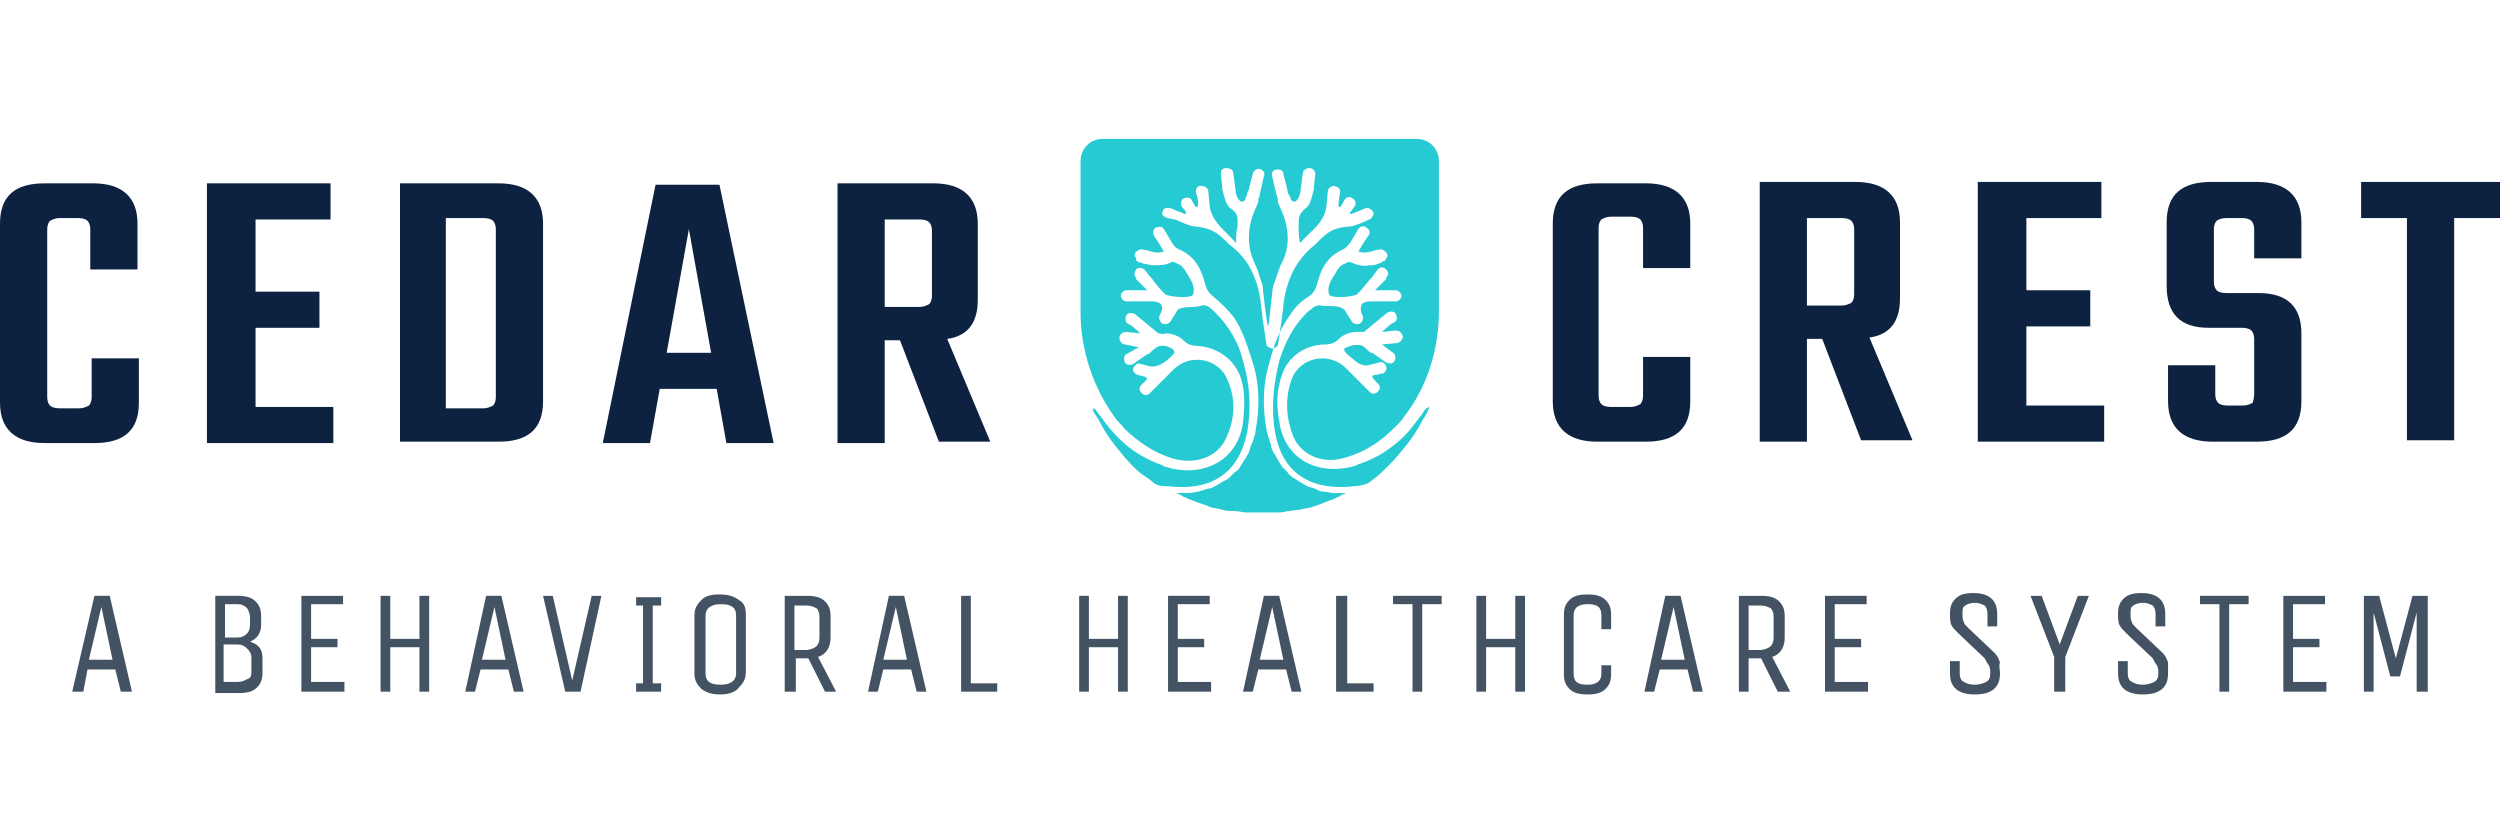 <?xml version="1.0" encoding="utf-8"?>
<!-- Generator: Adobe Illustrator 21.0.0, SVG Export Plug-In . SVG Version: 6.00 Build 0)  -->
<svg version="1.1" id="Layer_1" xmlns="http://www.w3.org/2000/svg" xmlns:xlink="http://www.w3.org/1999/xlink" x="0px" y="0px"
	 viewBox="0 0 180 60" style="enable-background:new 0 0 180 60;" xml:space="preserve">
<style type="text/css">
	.st0{fill:#26CAD3;}
	.st1{fill:#0D2240;}
	.st2{fill:#435363;}
</style>
<g>
	<g>
		<path class="st0" d="M80.9,30.8c1,1,2.2,1.8,3.5,2.2c1.7,0.5,3.3-0.1,3.9-1.5c0.6-1.3,0.7-2.7,0.1-4.1c-0.6-1.6-2.7-2-3.9-0.8
			c-0.3,0.3-0.6,0.6-0.8,0.8c0,0-0.9,0.9-0.9,0.9c-0.2,0.2-0.4,0.2-0.6,0c-0.2-0.2-0.2-0.4,0-0.6c0,0,0,0,0,0
			c0.1-0.1,0.1-0.1,0.2-0.2c0,0,0.1-0.1,0.1-0.1c0,0,0.1-0.1,0.1-0.2c0,0,0,0,0,0c0,0,0,0,0,0c-0.1,0-0.1,0-0.2-0.1
			c-0.2,0-0.3-0.1-0.5-0.1c-0.2-0.1-0.4-0.3-0.3-0.5c0.1-0.2,0.3-0.4,0.5-0.3l0.8,0.2c0.6,0,1.1-0.4,1.5-0.8c0.2-0.2,0.2-0.3,0-0.5
			c-0.4-0.2-0.8-0.3-1.1-0.1c-0.2,0.1-0.4,0.3-0.6,0.5c0,0,0,0,0,0c0,0,0,0-0.1,0l-1,0.7c-0.2,0.1-0.5,0.1-0.6-0.1
			c-0.1-0.2-0.1-0.5,0.1-0.6L82,25L81,24.8c-0.2,0-0.4-0.2-0.4-0.5c0-0.2,0.2-0.4,0.5-0.4l1,0.1c-0.3-0.3-0.7-0.6-0.7-0.6l-0.2-0.1
			c-0.2-0.1-0.2-0.4-0.1-0.6c0.1-0.2,0.4-0.2,0.6-0.1l1.7,1.4c0,0,0,0,0,0c0.2,0,0.3,0.1,0.5,0c0.5,0,1,0.2,1.3,0.5
			c0.3,0.3,0.6,0.4,1,0.4c1.4,0.1,2.6,0.9,3.1,2.2c0.4,1.1,0.3,2.2,0.2,3.3c-0.4,3-3.2,4-5.6,3.2c-0.1,0-0.1,0-0.2-0.1
			c-0.6-0.2-1.2-0.5-1.7-0.8c-0.5-0.3-1-0.7-1.5-1.2c-0.5-0.5-0.9-1-1.3-1.6c-0.1-0.1-0.2-0.2-0.3-0.4c0,0-0.1-0.1-0.2-0.1
			c0,0,0,0.1,0,0.1c0,0.1,0.1,0.3,0.2,0.4c0.1,0.2,0.2,0.3,0.3,0.5c0.3,0.6,0.7,1.2,1.1,1.7c0.4,0.5,0.8,1,1.3,1.5
			c0.2,0.2,0.4,0.4,0.7,0.6c0.3,0.2,0.6,0.4,0.8,0.6c0,0,0,0,0,0c0.3,0.2,0.6,0.2,0.9,0.2c3.2,0.4,5.2-0.9,5.8-3.9
			c0.3-1.7,0.2-3.4-0.3-5.1c-0.3-1.3-1-2.5-2-3.5c-0.3-0.3-0.6-0.6-1-0.5c-0.5,0.2-1.3,0-1.7,0.3l-0.5,0.8c-0.1,0.2-0.4,0.3-0.6,0.2
			c-0.2-0.1-0.3-0.4-0.2-0.6l0.1-0.2c0.2-0.5,0-0.8-0.7-0.8c-0.2,0-0.3,0-0.5,0c0,0,0,0,0,0h-1.3c-0.2,0-0.4-0.2-0.4-0.4
			c0-0.2,0.2-0.4,0.4-0.4c0,0,0,0,0,0c0,0,0,0,0,0c0,0,0,0,0,0c0,0,0,0,0.1,0c0,0,0,0,0.1,0c0,0,0,0,0.1,0c0,0,0.1,0,0.1,0
			c0,0,0.1,0,0.1,0c0,0,0.1,0,0.1,0c0,0,0.1,0,0.1,0c0,0,0.1,0,0.1,0c0,0,0.1,0,0.1,0c0,0,0.1,0,0.1,0c0,0,0.1,0,0.1,0
			c0,0,0.1,0,0.1,0c0,0,0,0,0.1,0c0,0,0,0,0.1,0c0,0,0,0,0.1,0c0,0,0,0,0,0c0,0,0,0,0,0c0,0,0,0,0,0c0,0,0,0,0,0c0,0,0,0,0,0
			c0,0,0,0,0,0c0,0,0,0,0,0c0,0,0,0,0,0c0,0,0,0,0,0c0,0,0,0,0,0c0,0,0,0-0.1-0.1c0,0,0,0-0.1-0.1c0,0,0,0-0.1-0.1c0,0,0,0-0.1-0.1
			c0,0,0,0-0.1-0.1c0,0,0,0-0.1-0.1c0,0,0,0-0.1-0.1c0,0,0,0-0.1-0.1c0,0,0,0,0-0.1c0,0,0,0,0,0c0,0,0,0,0,0c0,0,0,0,0,0
			c0,0,0,0,0,0c-0.2-0.2-0.1-0.4,0-0.6c0.2-0.2,0.4-0.1,0.6,0l0.3,0.4c0.1,0.1,0.3,0.3,0.4,0.5l0.1,0.1c0,0,0,0,0,0
			c0.3,0.4,0.6,0.7,0.7,0.8c0.4,0.2,1.9,0.3,2,0c0.2-0.6-0.2-1.1-0.5-1.6c-0.1-0.2-0.3-0.5-0.6-0.6c-0.2-0.1-0.3-0.2-0.5-0.1
			c-0.4,0.2-0.8,0.2-1.3,0.2c-0.2,0-0.4-0.1-0.6-0.1c-0.1,0-0.2-0.1-0.3-0.1c-0.1,0-0.2,0-0.2-0.1c-0.1,0-0.1-0.1-0.1-0.2
			c0-0.1-0.1-0.1-0.1-0.2c0-0.2,0.1-0.3,0.3-0.4c0.2-0.1,0.3,0,0.5,0c0.4,0.1,0.8,0.3,1.3,0.1c-0.1-0.1-0.1-0.2-0.2-0.3
			c0-0.1-0.1-0.1-0.1-0.2l-0.4-0.6c-0.1-0.2-0.1-0.5,0.1-0.6c0.2-0.1,0.5-0.1,0.6,0.1l0.6,1c0.1,0.2,0.3,0.4,0.6,0.5
			c1,0.5,1.4,1.2,1.7,2.2c0.1,0.4,0.2,0.8,0.6,1.1c0.7,0.6,1.1,1,1.5,1.5c0.7,1,1,2.1,1.4,3.3c0.5,1.6,0.5,3.3,0.2,4.9
			c0,0.1,0,0.3-0.1,0.4c0,0.2-0.1,0.4-0.2,0.6c-0.1,0.2-0.1,0.4-0.2,0.6c-0.1,0.2-0.2,0.4-0.3,0.5c-0.1,0.2-0.2,0.3-0.3,0.5
			c-0.1,0.2-0.2,0.3-0.4,0.4c-0.1,0.1-0.3,0.3-0.4,0.4c-0.1,0.1-0.3,0.2-0.5,0.3c-0.2,0.1-0.3,0.2-0.5,0.3c-0.2,0.1-0.4,0.2-0.6,0.2
			c-0.2,0.1-0.4,0.1-0.6,0.2c-0.2,0-0.4,0.1-0.7,0.1c-0.1,0-0.3,0-0.4,0c-0.1,0-0.3,0-0.4,0c0,0-0.1,0-0.1,0c0,0,0,0,0,0
			c0,0,0,0,0,0c0.1,0.1,0.3,0.1,0.4,0.2c0.1,0.1,0.3,0.1,0.4,0.2c0.3,0.1,0.5,0.2,0.8,0.3c0.3,0.1,0.6,0.2,0.8,0.3
			c0.3,0.1,0.6,0.1,0.9,0.2c0.3,0.1,0.6,0.1,0.9,0.1c0.3,0,0.6,0.1,0.9,0.1c0.3,0,0.6,0,0.9,0c0,0,0,0,0.1,0c0,0,0,0,0.1,0
			c0.3,0,0.6,0,0.9,0c0.3,0,0.6,0,0.9-0.1c0.3,0,0.6-0.1,0.9-0.1c0.3-0.1,0.6-0.1,0.9-0.2c0.3-0.1,0.6-0.2,0.8-0.3
			c0.3-0.1,0.5-0.2,0.8-0.3c0.1-0.1,0.3-0.1,0.4-0.2c0.1-0.1,0.3-0.1,0.4-0.2c0,0,0,0,0,0c0,0,0,0,0,0c0,0-0.1,0-0.1,0
			c-0.1,0-0.3,0-0.4,0c-0.1,0-0.3,0-0.4,0c-0.2,0-0.4-0.1-0.7-0.1c-0.2,0-0.4-0.1-0.6-0.2c-0.2-0.1-0.4-0.1-0.6-0.2
			c-0.2-0.1-0.3-0.2-0.5-0.3c-0.2-0.1-0.3-0.2-0.5-0.3c-0.1-0.1-0.3-0.2-0.4-0.4c-0.1-0.1-0.3-0.3-0.4-0.4c-0.1-0.2-0.2-0.3-0.3-0.5
			c-0.1-0.2-0.2-0.4-0.3-0.5c-0.1-0.2-0.2-0.4-0.2-0.6c-0.1-0.2-0.1-0.4-0.2-0.6c0-0.1-0.1-0.3-0.1-0.4c-0.3-1.6-0.3-3.3,0.2-4.9
			c0.3-1.2,0.7-2.3,1.4-3.3c0.4-0.6,0.7-1,1.5-1.5c0.4-0.3,0.5-0.7,0.6-1.1c0.3-1,0.7-1.7,1.7-2.2c0.3-0.1,0.4-0.3,0.6-0.5l0.6-1
			c0.1-0.2,0.4-0.3,0.6-0.1c0.2,0.1,0.3,0.4,0.1,0.6l-0.4,0.6c0,0.1-0.1,0.1-0.1,0.2c-0.1,0.1-0.1,0.2-0.2,0.3
			c0.5,0.2,0.9,0,1.3-0.1c0.2,0,0.3-0.1,0.5,0c0.1,0.1,0.3,0.2,0.3,0.4c0,0.1,0,0.1-0.1,0.2c0,0.1-0.1,0.1-0.1,0.2
			c-0.1,0-0.2,0-0.2,0.1c-0.1,0-0.2,0.1-0.3,0.1c-0.2,0.1-0.4,0.1-0.6,0.1c-0.4,0.1-0.9,0-1.3-0.2c-0.2-0.1-0.3,0-0.5,0.1
			c-0.3,0.1-0.5,0.4-0.6,0.6c-0.3,0.5-0.7,1-0.5,1.6c0.1,0.3,1.6,0.2,2,0c0.1-0.1,0.4-0.4,0.7-0.8c0,0,0,0,0,0l0.1-0.1
			c0.1-0.2,0.3-0.3,0.4-0.5l0.3-0.4c0.2-0.2,0.4-0.2,0.6,0c0.2,0.2,0.2,0.4,0,0.6c0,0,0,0,0,0c0,0,0,0,0,0c0,0,0,0,0,0c0,0,0,0,0,0
			c0,0,0,0,0,0.1c0,0,0,0-0.1,0.1c0,0,0,0-0.1,0.1c0,0,0,0-0.1,0.1c0,0,0,0-0.1,0.1c0,0,0,0-0.1,0.1c0,0,0,0-0.1,0.1
			c0,0,0,0-0.1,0.1c0,0,0,0-0.1,0.1c0,0,0,0,0,0c0,0,0,0,0,0c0,0,0,0,0,0c0,0,0,0,0,0c0,0,0,0,0,0c0,0,0,0,0,0c0,0,0,0,0,0
			c0,0,0,0,0,0c0,0,0,0,0,0c0,0,0,0,0,0c0,0,0,0,0.1,0c0,0,0,0,0.1,0c0,0,0,0,0.1,0c0,0,0.1,0,0.1,0c0,0,0.1,0,0.1,0
			c0,0,0.1,0,0.1,0c0,0,0.1,0,0.1,0c0,0,0.1,0,0.1,0c0,0,0.1,0,0.1,0c0,0,0.1,0,0.1,0c0,0,0.1,0,0.1,0c0,0,0.1,0,0.1,0
			c0,0,0,0,0.1,0c0,0,0,0,0.1,0c0,0,0,0,0.1,0c0,0,0,0,0,0c0,0,0,0,0,0c0,0,0,0,0,0c0.2,0,0.4,0.2,0.4,0.4c0,0.2-0.2,0.4-0.4,0.4
			h-1.3c0,0,0,0,0,0c-0.2,0-0.3,0-0.5,0c-0.6,0-0.8,0.2-0.7,0.8l0.1,0.2c0.1,0.2,0,0.5-0.2,0.6s-0.5,0-0.6-0.2l-0.5-0.8
			c-0.5-0.4-1.2-0.2-1.7-0.3c-0.4-0.1-0.7,0.3-1,0.5c-1,1-1.6,2.2-2,3.5c-0.4,1.7-0.6,3.3-0.3,5.1c0.5,2.9,2.5,4.3,5.8,3.9
			c0.3,0,0.6-0.1,0.9-0.2c0.4-0.3,0.8-0.6,1.2-1c0.1-0.1,0.2-0.2,0.3-0.3c0.5-0.5,0.9-1,1.3-1.5c0.4-0.5,0.8-1.1,1.1-1.7
			c0.1-0.2,0.2-0.3,0.3-0.5c0.1-0.1,0.1-0.3,0.2-0.4c0,0,0-0.1,0-0.1c-0.1,0-0.1,0.1-0.2,0.1c-0.1,0.1-0.2,0.2-0.3,0.4
			c-0.4,0.5-0.8,1.1-1.3,1.6c-0.4,0.4-0.9,0.8-1.5,1.2c-0.5,0.3-1.1,0.6-1.7,0.8c-0.1,0-0.1,0-0.2,0.1c-2.5,0.8-5.2-0.2-5.6-3.2
			c-0.2-1.1-0.2-2.2,0.2-3.3c0.4-1.3,1.7-2.2,3.1-2.2c0.4,0,0.7-0.1,1-0.4c0.3-0.3,0.8-0.5,1.3-0.5c0.2,0,0.4,0,0.5,0c0,0,0,0,0,0
			l1.7-1.4c0.2-0.1,0.5-0.1,0.6,0.1c0.1,0.2,0.1,0.5-0.1,0.6l-0.2,0.1c0,0-0.4,0.3-0.7,0.6l1-0.1c0.2,0,0.4,0.1,0.5,0.4
			c0,0.2-0.1,0.4-0.4,0.5l-1.1,0.1l0.8,0.6c0.2,0.1,0.2,0.4,0.1,0.6c-0.1,0.2-0.4,0.2-0.6,0.1l-1-0.7c0,0,0,0-0.1,0c0,0,0,0,0,0
			c-0.3-0.2-0.4-0.4-0.6-0.5c-0.3-0.1-0.7-0.1-1.1,0.1c-0.3,0.1-0.3,0.2,0,0.5c0.5,0.4,0.9,0.9,1.5,0.8l0.8-0.2
			c0.2-0.1,0.5,0.1,0.5,0.3c0.1,0.2-0.1,0.5-0.3,0.5c-0.2,0-0.3,0.1-0.5,0.1c-0.1,0-0.1,0-0.2,0.1c0,0,0,0,0,0c0,0,0,0,0,0
			c0,0.1,0.1,0.1,0.1,0.2c0,0,0.1,0.1,0.1,0.1c0.1,0.1,0.1,0.1,0.2,0.2c0,0,0,0,0,0c0.2,0.2,0.2,0.4,0,0.6c-0.2,0.2-0.4,0.2-0.6,0
			c0,0-0.9-0.9-0.9-0.9c-0.3-0.3-0.6-0.6-0.8-0.8c-1.2-1.2-3.3-0.8-3.9,0.8c-0.5,1.4-0.4,2.8,0.1,4.1c0.6,1.4,2.2,2.1,3.9,1.5
			c1.4-0.4,2.5-1.2,3.5-2.2c0.2-0.2,0.4-0.4,0.6-0.7c1.7-2.2,2.5-4.9,2.5-7.6V11.6c0-0.9-0.7-1.6-1.6-1.6H79.4
			c-0.9,0-1.6,0.7-1.6,1.6v10.9c0,2.7,0.9,5.4,2.5,7.6C80.5,30.4,80.8,30.6,80.9,30.8z M83.7,15.3c0-0.3,0.3-0.4,0.6-0.3
			c0,0,0.7,0.3,1,0.4c0,0,0.1,0,0.1,0c0,0,0-0.1,0-0.1c0-0.1-0.3-0.4-0.3-0.4c-0.1-0.2-0.1-0.5,0.1-0.6c0.2-0.1,0.5-0.1,0.6,0.1
			c0,0,0.2,0.4,0.3,0.5c0,0,0.1,0,0.1,0c0.2-0.2-0.1-1.1-0.1-1.1c0-0.3,0.2-0.5,0.5-0.4c0.2,0,0.4,0.2,0.4,0.4l0.1,1.1
			c0.2,1.1,1.1,1.7,1.9,2.6c0-0.5,0-0.8,0.1-1.2c0-0.6,0.1-0.9-0.5-1.3c-0.3-0.2-0.4-0.7-0.5-1c0-0.1-0.1-0.3-0.1-0.4c0,0,0,0,0-0.1
			l-0.1-1c0-0.2,0.1-0.4,0.4-0.4c0.2,0,0.5,0.1,0.5,0.4l0.2,1.5c0.1,0.3,0.3,0.6,0.5,0.5c0.1,0,0.2-0.2,0.2-0.3l0.1-0.2
			c0-0.1,0-0.2,0.1-0.3l0.3-1.2c0.1-0.3,0.4-0.4,0.6-0.3c0.2,0.1,0.3,0.3,0.2,0.5l-0.3,1.3c0,0.1,0,0.2-0.1,0.3l0,0.1
			c0,0,0,0.1,0,0.1c0,0.1-0.1,0.2-0.1,0.3c-0.7,1.4-0.8,2.9-0.1,4.3c0.2,0.4,0.3,0.9,0.5,1.4c0,0.1,0.3,2.9,0.4,3
			c0.1-0.1,0.3-2.9,0.4-3c0.2-0.5,0.3-0.9,0.5-1.4c0.8-1.4,0.6-2.9-0.1-4.3c0-0.1-0.1-0.2-0.1-0.3c0,0,0-0.1,0-0.1l0-0.1
			c0-0.1-0.1-0.2-0.1-0.3l-0.3-1.3c-0.1-0.3,0.1-0.5,0.4-0.5c0.2,0,0.4,0.1,0.4,0.3l0.3,1.2c0,0.1,0,0.2,0.1,0.3l0.1,0.2
			c0,0.1,0.1,0.3,0.2,0.3c0.2,0.1,0.4-0.2,0.5-0.5l0.2-1.5c0-0.2,0.2-0.4,0.5-0.4c0.2,0,0.4,0.2,0.4,0.4l-0.1,1c0,0,0,0,0,0.1
			c0,0.1-0.1,0.3-0.1,0.4c-0.1,0.4-0.2,0.8-0.5,1c-0.5,0.4-0.5,0.7-0.5,1.3c0,0.3,0,0.7,0.1,1.2c0.8-0.9,1.7-1.4,1.9-2.6l0.1-1.1
			c0-0.2,0.2-0.4,0.4-0.4c0.3,0,0.5,0.2,0.5,0.4c0,0-0.2,0.9-0.1,1.1c0,0,0,0,0.1,0c0.1-0.1,0.3-0.5,0.3-0.5
			c0.1-0.2,0.4-0.3,0.6-0.1c0.2,0.1,0.3,0.4,0.1,0.6c0,0-0.2,0.3-0.3,0.4c0,0,0,0.1,0,0.1c0,0,0.1,0,0.1,0c0.3-0.1,1-0.4,1-0.4
			c0.2-0.1,0.5,0.1,0.6,0.3c0,0.2-0.1,0.4-0.3,0.5l-0.7,0.3c-0.3,0.1-0.5,0.2-0.7,0.2c-1.1,0.1-1.5,0.3-2.2,1
			c-0.1,0.1-0.2,0.2-0.3,0.3c-1.4,1.1-2.1,2.6-2.3,4.4c0,0.3-0.1,0.7-0.1,0.9c-0.1,0.7-0.2,1.3-0.3,2c0,0-0.3,0.2-0.4,0.2
			c-0.1,0-0.4-0.2-0.4-0.2c-0.1-0.7-0.2-1.3-0.3-2c0-0.2-0.1-0.7-0.1-0.9c-0.2-1.8-0.8-3.3-2.3-4.4c-0.1-0.1-0.2-0.2-0.3-0.3
			c-0.7-0.7-1.2-0.9-2.2-1c-0.2,0-0.4-0.1-0.7-0.2l-0.7-0.3C83.8,15.7,83.6,15.5,83.7,15.3z"/>
	</g>
	<g>
		<path class="st1" d="M9.9,19.4H6.5v-2.9c0-0.3-0.1-0.5-0.2-0.6c-0.1-0.1-0.3-0.2-0.7-0.2H4.3c-0.3,0-0.5,0.1-0.7,0.2
			c-0.1,0.1-0.2,0.3-0.2,0.6v12.1c0,0.3,0.1,0.5,0.2,0.6c0.1,0.1,0.3,0.2,0.7,0.2h1.4c0.3,0,0.5-0.1,0.7-0.2
			c0.1-0.1,0.2-0.3,0.2-0.6v-2.8h3.4V29c0,2-1.1,2.9-3.2,2.9H3.2c-2.1,0-3.2-1-3.2-2.9V16.1c0-2,1.1-2.9,3.2-2.9h3.5
			c2.1,0,3.2,1,3.2,2.9V19.4z"/>
		<path class="st1" d="M18.3,29.3H24v2.6h-9.1V13.2h8.9v2.6h-5.4V21h4.6v2.6h-4.6V29.3z"/>
		<path class="st1" d="M28.8,13.2h7.1c2.1,0,3.2,1,3.2,2.9v12.8c0,2-1.1,2.9-3.2,2.9h-7.1V13.2z M35.7,28.6V16.5
			c0-0.3-0.1-0.5-0.2-0.6c-0.1-0.1-0.3-0.2-0.7-0.2h-2.7v13.7h2.7c0.3,0,0.5-0.1,0.7-0.2C35.6,29.1,35.7,28.9,35.7,28.6z"/>
		<path class="st1" d="M52.3,31.9L51.6,28h-4.1l-0.7,3.9h-3.4l3.8-18.6h4.6l3.9,18.6H52.3z M48,25.4h3.2l-1.6-8.9L48,25.4z"/>
		<path class="st1" d="M63.7,24.6v7.3h-3.4V13.2h6.9c2.1,0,3.2,1,3.2,2.9v5.5c0,1.6-0.7,2.6-2.2,2.8l3.1,7.4h-3.7l-2.8-7.3H63.7z
			 M63.7,15.8v6.3h2.5c0.3,0,0.5-0.1,0.7-0.2c0.1-0.1,0.2-0.3,0.2-0.6v-4.7c0-0.3-0.1-0.5-0.2-0.6c-0.1-0.1-0.3-0.2-0.7-0.2H63.7z"
			/>
	</g>
	<g>
		<path class="st1" d="M121.7,19.3h-3.4v-2.9c0-0.3-0.1-0.5-0.2-0.6c-0.1-0.1-0.3-0.2-0.7-0.2h-1.4c-0.3,0-0.5,0.1-0.7,0.2
			c-0.1,0.1-0.2,0.3-0.2,0.6v12.1c0,0.3,0.1,0.5,0.2,0.6c0.1,0.1,0.3,0.2,0.7,0.2h1.4c0.3,0,0.5-0.1,0.7-0.2
			c0.1-0.1,0.2-0.3,0.2-0.6v-2.8h3.4v3.2c0,2-1.1,2.9-3.2,2.9H115c-2.1,0-3.2-1-3.2-2.9V16.1c0-2,1.1-2.9,3.2-2.9h3.5
			c2.1,0,3.2,1,3.2,2.9V19.3z"/>
		<path class="st1" d="M130.1,24.5v7.3h-3.4V13.1h6.9c2.1,0,3.2,1,3.2,2.9v5.5c0,1.6-0.7,2.6-2.2,2.8l3.1,7.4H134l-2.8-7.3H130.1z
			 M130.1,15.7V22h2.5c0.3,0,0.5-0.1,0.7-0.2c0.1-0.1,0.2-0.3,0.2-0.6v-4.7c0-0.3-0.1-0.5-0.2-0.6c-0.1-0.1-0.3-0.2-0.7-0.2H130.1z"
			/>
		<path class="st1" d="M145.8,29.2h5.7v2.6h-9.1V13.1h8.9v2.6h-5.4v5.2h4.6v2.6h-4.6V29.2z"/>
		<path class="st1" d="M162.3,28.4v-4c0-0.3-0.1-0.5-0.2-0.6c-0.1-0.1-0.3-0.2-0.7-0.2H159c-2,0-3-1-3-3v-4.6c0-2,1.1-2.9,3.2-2.9
			h3.3c2.1,0,3.2,1,3.2,2.9v2.6h-3.4v-2.1c0-0.3-0.1-0.5-0.2-0.6c-0.1-0.1-0.3-0.2-0.7-0.2h-1.1c-0.3,0-0.6,0.1-0.7,0.2
			c-0.1,0.1-0.2,0.3-0.2,0.6v3.8c0,0.3,0.1,0.5,0.2,0.6c0.1,0.1,0.3,0.2,0.7,0.2h2.3c2.1,0,3.1,1,3.1,2.9v4.9c0,2-1.1,2.9-3.2,2.9
			h-3.2c-2.1,0-3.2-1-3.2-2.9v-2.6h3.4v2.1c0,0.3,0.1,0.5,0.2,0.6c0.1,0.1,0.3,0.2,0.7,0.2h1.1c0.3,0,0.5-0.1,0.7-0.2
			C162.2,28.9,162.3,28.7,162.3,28.4z"/>
		<path class="st1" d="M180,13.1v2.6h-3.3v16h-3.4v-16h-3.3v-2.6H180z"/>
	</g>
	<g>
		<path class="st2" d="M6.8,42.9h1.1l1.6,6.9H8.7l-0.4-1.6h-2L6,49.8H5.2L6.8,42.9z M7.3,43.7l-0.9,3.8h1.7L7.3,43.7z"/>
		<path class="st2" d="M15.5,42.9h1.6c0.6,0,1,0.1,1.3,0.4c0.3,0.3,0.4,0.6,0.4,1.1V45c0,0.6-0.3,1-0.8,1.2c0.6,0.2,0.9,0.5,0.9,1.2
			v1c0,0.5-0.1,0.8-0.4,1.1c-0.3,0.3-0.7,0.4-1.3,0.4h-1.7V42.9z M18,45v-0.6c0-0.2-0.1-0.4-0.2-0.6c-0.2-0.2-0.4-0.3-0.7-0.3h-0.9
			v2.4h0.9c0.3,0,0.5-0.1,0.7-0.3C17.9,45.5,18,45.3,18,45z M18.1,48.3v-1c0-0.2-0.1-0.4-0.3-0.6c-0.2-0.2-0.4-0.3-0.7-0.3h-1v2.7h1
			c0.3,0,0.5-0.1,0.7-0.2C18.1,48.8,18.1,48.6,18.1,48.3z"/>
		<path class="st2" d="M24.8,49.8h-3.1v-6.9h3v0.6h-2.3V46h1.9v0.6h-1.9v2.5h2.4V49.8z"/>
		<path class="st2" d="M28.1,49.8h-0.7v-6.9h0.7V46h2.1v-3.1h0.7v6.9h-0.7v-3.2h-2.1V49.8z"/>
		<path class="st2" d="M35,42.9h1.1l1.6,6.9h-0.7l-0.4-1.6h-2l-0.4,1.6h-0.7L35,42.9z M35.6,43.7l-0.9,3.8h1.7L35.6,43.7z"/>
		<path class="st2" d="M41.8,49.8h-1.1l-1.6-6.9h0.7l1.4,6.1l1.4-6.1h0.7L41.8,49.8z"/>
		<path class="st2" d="M47.6,49.2v0.6h-1.8v-0.6h0.5v-5.6h-0.5v-0.6h1.8v0.6H47v5.6H47.6z"/>
		<path class="st2" d="M53.7,44.2v4.2c0,0.5-0.2,0.8-0.5,1.1C53,49.8,52.5,50,51.9,50c-0.6,0-1-0.1-1.4-0.4
			c-0.3-0.3-0.5-0.6-0.5-1.1v-4.2c0-0.5,0.2-0.8,0.5-1.1c0.3-0.3,0.7-0.4,1.3-0.4c0.6,0,1,0.1,1.4,0.4
			C53.6,43.4,53.7,43.8,53.7,44.2z M53,48.5v-4.2c0-0.6-0.4-0.8-1.1-0.8c-0.7,0-1.1,0.3-1.1,0.8v4.2c0,0.6,0.4,0.8,1.1,0.8
			C52.6,49.3,53,49,53,48.5z"/>
		<path class="st2" d="M57.2,49.8h-0.7v-6.9h1.6c0.6,0,1,0.1,1.3,0.4c0.3,0.3,0.4,0.6,0.4,1.1v1.5c0,0.7-0.3,1.2-0.9,1.4l1.3,2.5
			h-0.8l-1.2-2.4h-0.9V49.8z M59,45.9v-1.5c0-0.3-0.1-0.5-0.2-0.6c-0.2-0.1-0.4-0.2-0.7-0.2h-0.9v3.2h0.9C58.7,46.7,59,46.5,59,45.9
			z"/>
		<path class="st2" d="M64,42.9h1.1l1.6,6.9h-0.7l-0.4-1.6h-2l-0.4,1.6h-0.7L64,42.9z M64.5,43.7l-0.9,3.8h1.7L64.5,43.7z"/>
		<path class="st2" d="M69.2,49.8v-6.9h0.7v6.3h1.9v0.6H69.2z"/>
		<path class="st2" d="M78.4,49.8h-0.7v-6.9h0.7V46h2.1v-3.1h0.7v6.9h-0.7v-3.2h-2.1V49.8z"/>
		<path class="st2" d="M87.2,49.8h-3.1v-6.9h3v0.6h-2.3V46h1.9v0.6h-1.9v2.5h2.4V49.8z"/>
		<path class="st2" d="M91,42.9h1.1l1.6,6.9H93l-0.4-1.6h-2l-0.4,1.6h-0.7L91,42.9z M91.6,43.7l-0.9,3.8h1.7L91.6,43.7z"/>
		<path class="st2" d="M96.2,49.8v-6.9H97v6.3h1.9v0.6H96.2z"/>
		<path class="st2" d="M103.8,42.9v0.6h-1.4v6.3h-0.7v-6.3h-1.4v-0.6H103.8z"/>
		<path class="st2" d="M107,49.8h-0.7v-6.9h0.7V46h2.1v-3.1h0.7v6.9h-0.7v-3.2H107V49.8z"/>
		<path class="st2" d="M115.3,48.5v-0.6h0.7v0.6c0,0.5-0.1,0.8-0.4,1.1c-0.3,0.3-0.7,0.4-1.3,0.4c-0.6,0-1-0.1-1.3-0.4
			c-0.3-0.3-0.4-0.6-0.4-1.1v-4.2c0-0.5,0.1-0.8,0.4-1.1c0.3-0.3,0.7-0.4,1.3-0.4c0.6,0,1,0.1,1.3,0.4c0.3,0.3,0.4,0.6,0.4,1.1v1
			h-0.7v-1c0-0.6-0.3-0.8-1-0.8c-0.7,0-1,0.3-1,0.8v4.2c0,0.6,0.3,0.8,1,0.8C115,49.3,115.3,49,115.3,48.5z"/>
		<path class="st2" d="M119.9,42.9h1.1l1.6,6.9h-0.7l-0.4-1.6h-2l-0.4,1.6h-0.7L119.9,42.9z M120.5,43.7l-0.9,3.8h1.7L120.5,43.7z"
			/>
		<path class="st2" d="M125.9,49.8h-0.7v-6.9h1.6c0.6,0,1,0.1,1.3,0.4c0.3,0.3,0.4,0.6,0.4,1.1v1.5c0,0.7-0.3,1.2-0.9,1.4l1.3,2.5
			H128l-1.2-2.4h-0.9V49.8z M127.7,45.9v-1.5c0-0.3-0.1-0.5-0.2-0.6c-0.2-0.1-0.4-0.2-0.7-0.2h-0.9v3.2h0.9
			C127.4,46.7,127.7,46.5,127.7,45.9z"/>
		<path class="st2" d="M134.5,49.8h-3.1v-6.9h3v0.6h-2.3V46h1.9v0.6h-1.9v2.5h2.4V49.8z"/>
		<path class="st2" d="M144,48.5c0,1-0.6,1.5-1.8,1.5c-1.2,0-1.8-0.5-1.8-1.5v-0.9h0.7v0.9c0,0.3,0.1,0.5,0.3,0.6
			c0.2,0.1,0.4,0.2,0.8,0.2c0.3,0,0.6-0.1,0.8-0.2c0.2-0.1,0.3-0.3,0.3-0.6c0-0.2,0-0.4-0.1-0.6c-0.1-0.1-0.2-0.3-0.3-0.5l-1.9-1.8
			c-0.2-0.2-0.4-0.4-0.5-0.6c-0.1-0.2-0.1-0.5-0.1-0.8c0-0.5,0.1-0.8,0.4-1.1c0.3-0.3,0.7-0.4,1.3-0.4c1.1,0,1.7,0.5,1.7,1.5v0.9
			h-0.7v-0.9c0-0.3-0.1-0.5-0.2-0.6c-0.2-0.1-0.4-0.2-0.7-0.2c-0.3,0-0.6,0.1-0.7,0.2c-0.2,0.1-0.2,0.3-0.2,0.6c0,0.2,0,0.4,0.1,0.6
			c0,0.1,0.2,0.3,0.3,0.4l1.9,1.8c0.2,0.2,0.3,0.4,0.4,0.7C143.9,47.9,144,48.2,144,48.5z"/>
		<path class="st2" d="M148.6,49.8h-0.7v-2.5l-1.7-4.4h0.8l1.3,3.5l1.3-3.5h0.8l-1.7,4.4V49.8z"/>
		<path class="st2" d="M156.1,48.5c0,1-0.6,1.5-1.8,1.5c-1.2,0-1.8-0.5-1.8-1.5v-0.9h0.7v0.9c0,0.3,0.1,0.5,0.3,0.6
			c0.2,0.1,0.4,0.2,0.8,0.2c0.3,0,0.6-0.1,0.8-0.2c0.2-0.1,0.3-0.3,0.3-0.6c0-0.2,0-0.4-0.1-0.6c-0.1-0.1-0.2-0.3-0.3-0.5l-1.9-1.8
			c-0.2-0.2-0.4-0.4-0.5-0.6c-0.1-0.2-0.1-0.5-0.1-0.8c0-0.5,0.1-0.8,0.4-1.1c0.3-0.3,0.7-0.4,1.3-0.4c1.1,0,1.7,0.5,1.7,1.5v0.9
			h-0.7v-0.9c0-0.3-0.1-0.5-0.2-0.6c-0.2-0.1-0.4-0.2-0.7-0.2c-0.3,0-0.6,0.1-0.7,0.2c-0.2,0.1-0.2,0.3-0.2,0.6c0,0.2,0,0.4,0.1,0.6
			c0,0.1,0.2,0.3,0.3,0.4l1.9,1.8c0.2,0.2,0.3,0.4,0.4,0.7C156.1,47.9,156.1,48.2,156.1,48.5z"/>
		<path class="st2" d="M161.9,42.9v0.6h-1.4v6.3h-0.7v-6.3h-1.4v-0.6H161.9z"/>
		<path class="st2" d="M167.5,49.8h-3.1v-6.9h3v0.6h-2.3V46h1.9v0.6h-1.9v2.5h2.4V49.8z"/>
		<path class="st2" d="M170.9,49.8h-0.7v-6.9h1.1l1.2,4.5l1.2-4.5h1.1v6.9H174v-5.7l-1.2,4.6h-0.7l-1.2-4.6V49.8z"/>
	</g>
</g>
</svg>
